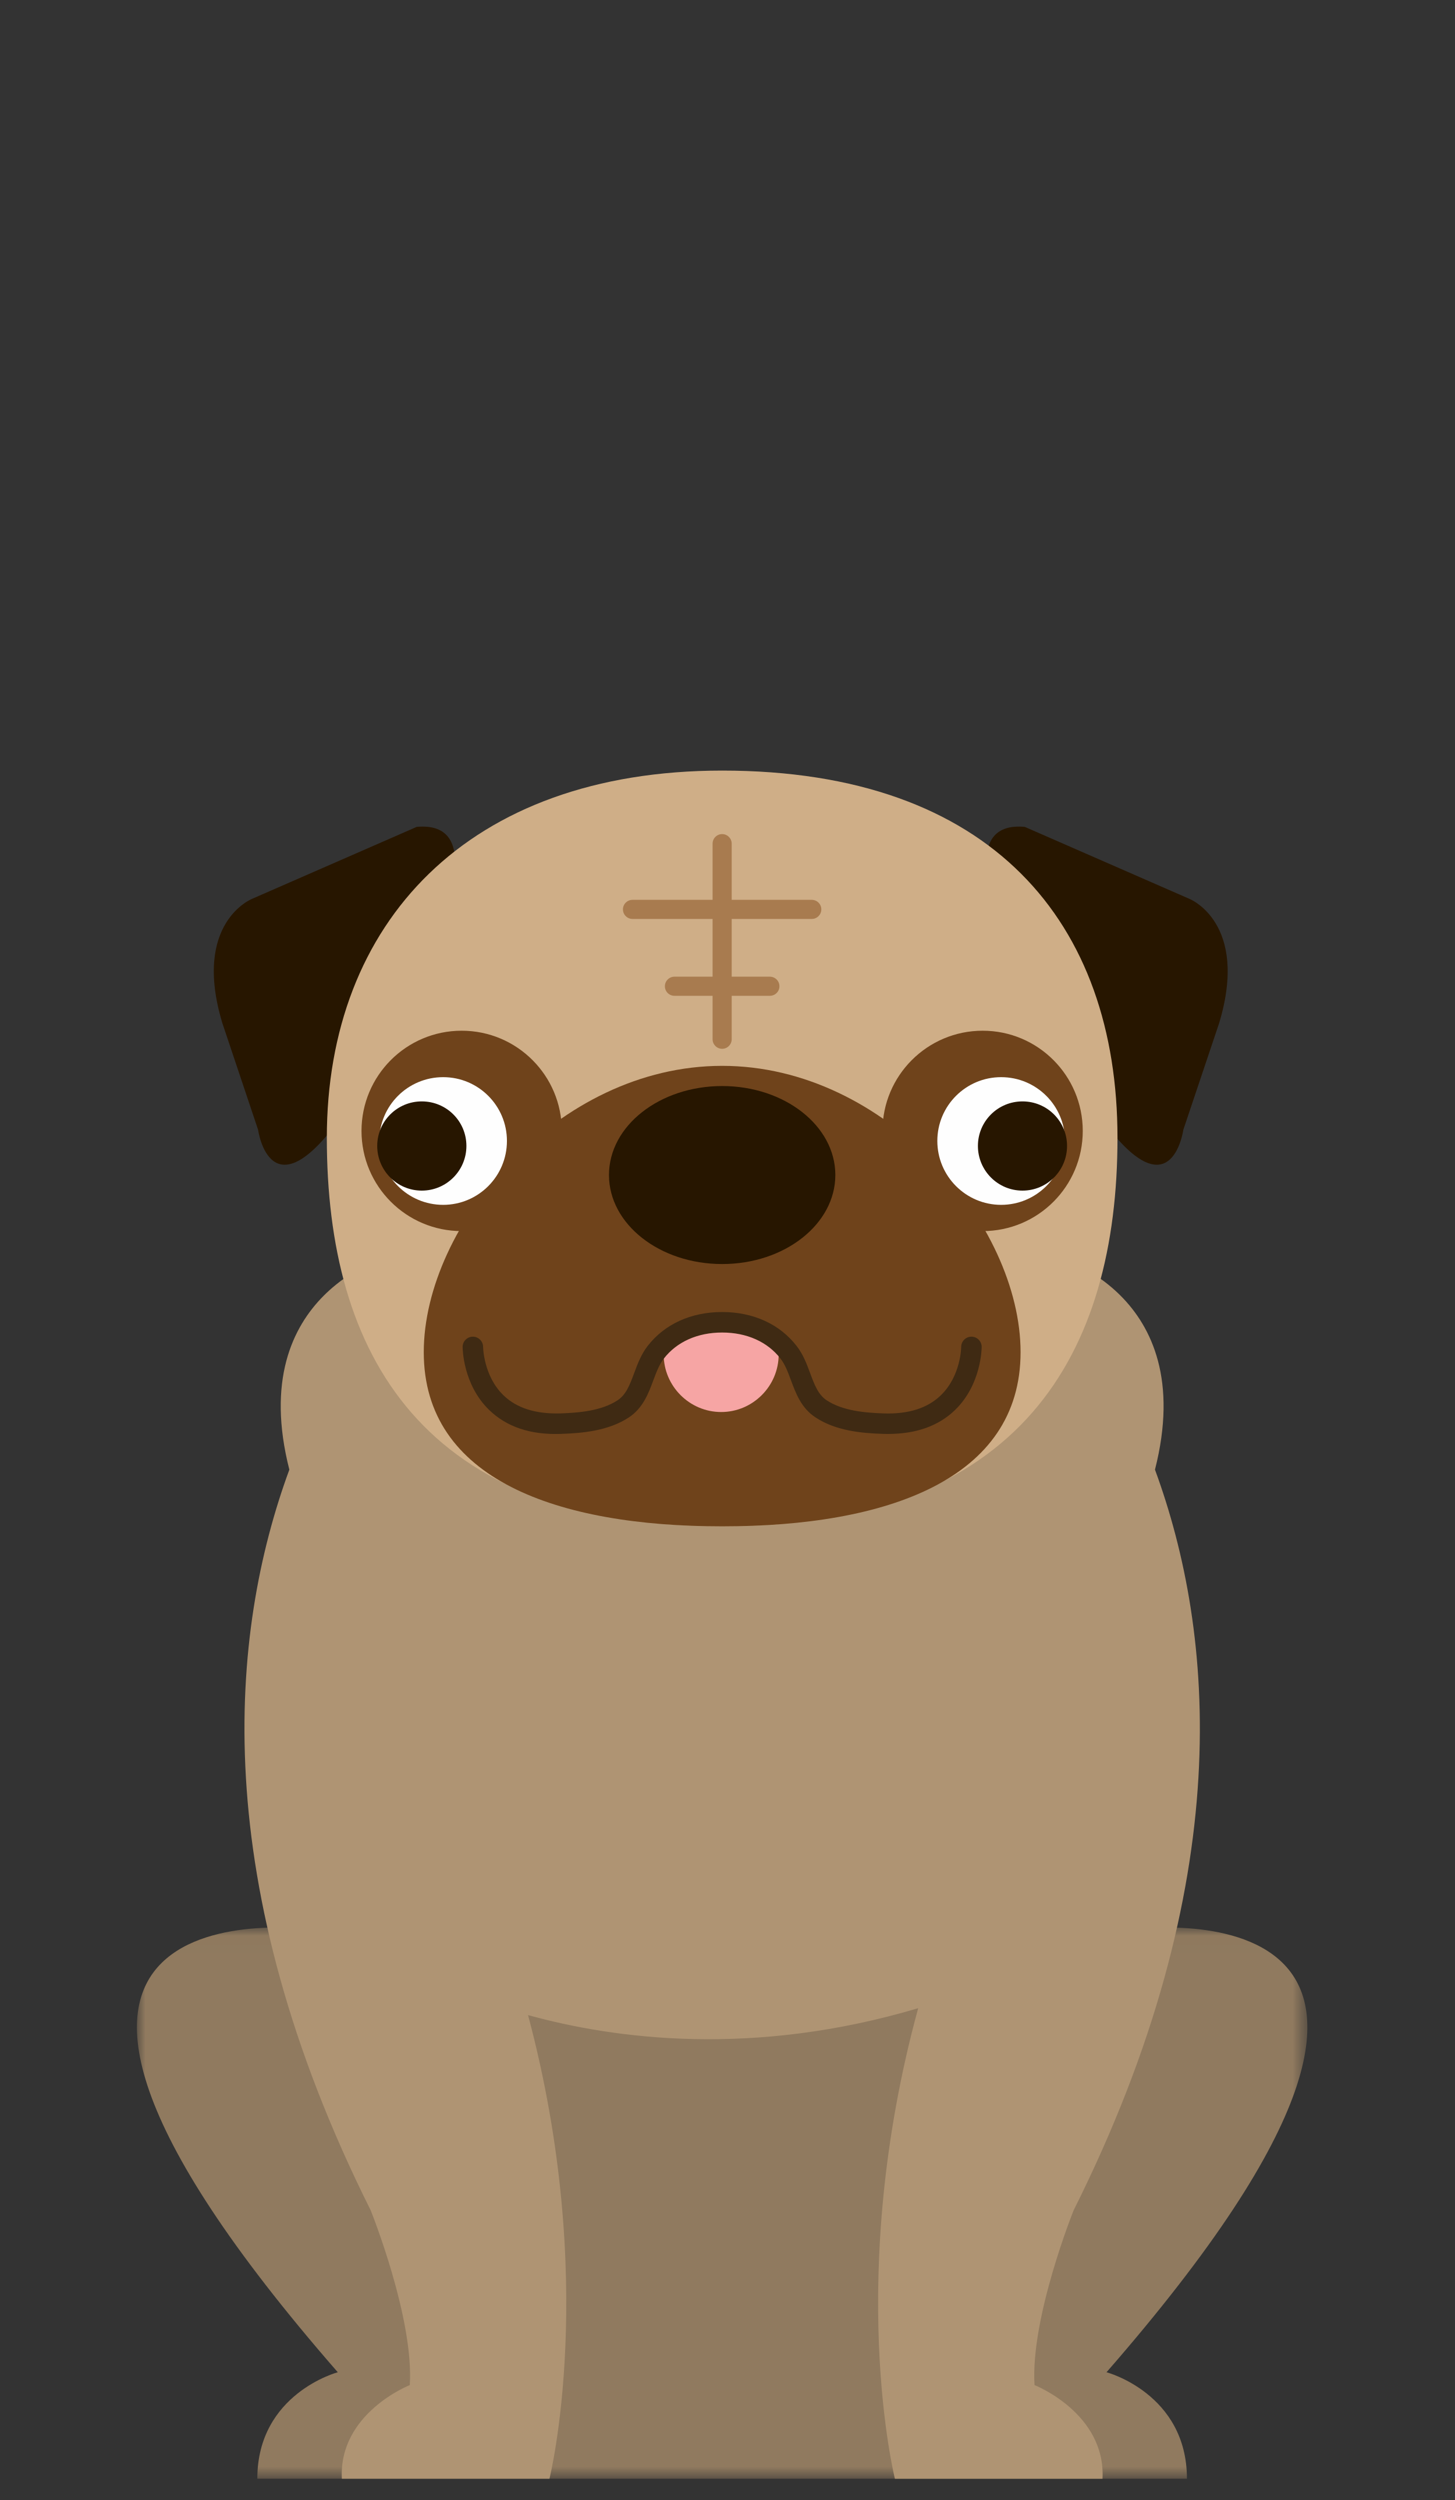 <svg height="146" viewBox="0 0 85 146" width="85" xmlns="http://www.w3.org/2000/svg" xmlns:xlink="http://www.w3.org/1999/xlink"><rect x="0" y="0" width="85" height="146" fill="#333333" stroke="none"/><mask id="a" fill="#fff"><path d="m0 .01h68.376v32.192h-68.376z" fill="#fff" fill-rule="evenodd"/></mask><g fill="none" fill-rule="evenodd" transform="translate(8 45)"><path d="m56.642 25.984c25.569-29.303 1.381-25.847 1.381-25.847h-47.673s-24.188-3.456 1.383 25.847c0 0-4.7 1.244-4.7 6.219h54.307c0-4.975-4.698-6.219-4.698-6.219" fill="#907a5f" mask="url(#a)" transform="translate(0 67.551)"/><path d="m52.437 94.286c-.249-3.927 2.285-10.21 2.285-10.21 9.6-19.195 8.251-33.727 4.751-43.251 2.647-10.397-6.015-12.532-6.015-12.532l-2.263-.768h-34.014l-2.263.768s-8.663 2.136-6.015 12.532c-3.5 9.524-4.847 24.056 4.751 43.251 0 0 2.534 6.283 2.285 10.21 0 0-4.163 1.631-3.969 5.468h12.129s2.892-11.542-1.251-27.076c5.107 1.41 13.163 2.459 22.792-.403-4.302 15.737-1.361 27.48-1.361 27.48h12.129c.193-3.837-3.969-5.468-3.969-5.468" fill="#af9473"/><path d="m16.345 3.288-9.617 4.202s-3.503 1.38-1.744 7.241l2.093 6.244s.724 5.256 5.098-1.09c0 0 11.029-17.212 4.169-16.597" fill="#271600"/><path d="m51.866 3.288 9.615 4.202s3.503 1.38 1.746 7.241l-2.097 6.244s-.724 5.256-5.098-1.09c0 0-11.029-17.212-4.166-16.597" fill="#271600"/><path d="m57.283 21.448c0 12.532-5.58 22.69-23.093 22.69-17.632 0-23.097-10.158-23.097-22.69 0-12.536 8.214-21.447 23.097-21.447 15.78 0 23.093 8.912 23.093 21.447" fill="#cfae87"/><path d="m51.621 33.966c0 7.425-7.808 10.171-17.434 10.171-9.627 0-17.431-2.746-17.431-10.171 0-7.429 7.803-16.722 17.431-16.722 9.625 0 17.434 9.293 17.434 16.722" fill="#6f431b"/><path d="m37.489 33.093v1.008c0 1.847-1.512 3.359-3.358 3.359-1.847 0-3.359-1.512-3.359-3.359v-1.008s3.331-2.078 6.717 0" fill="#f6a5a4"/><g fill="#a87b4f"><path d="m34.187 16.249c-.308 0-.558-.251-.558-.558v-11.425c0-.307.249-.556.558-.556.307 0 .558.249.558.556v11.425c0 .307-.251.558-.558.558"/><path d="m39.423 8.665h-10.473c-.307 0-.558-.251-.558-.558 0-.308.251-.558.558-.558h10.473c.308 0 .558.249.558.558 0 .307-.249.558-.558.558"/><path d="m36.976 13.153h-5.576c-.307 0-.558-.247-.558-.558 0-.307.251-.558.558-.558h5.576c.308 0 .558.251.558.558 0 .31-.249.558-.558.558"/></g><path d="m40.8 23.618c0 2.871-2.959 5.2-6.61 5.2-3.656 0-6.614-2.329-6.614-5.2 0-2.868 2.958-5.195 6.614-5.195 3.651 0 6.61 2.327 6.61 5.195" fill="#271600"/><path d="m24.821 21.045c0 3.231-2.619 5.849-5.851 5.849-3.231 0-5.851-2.619-5.851-5.849 0-3.232 2.62-5.853 5.851-5.853 3.232 0 5.851 2.62 5.851 5.853" fill="#6f431b"/><path d="m43.554 21.045c0 3.231 2.622 5.849 5.853 5.849 3.229 0 5.847-2.619 5.847-5.849 0-3.232-2.619-5.853-5.847-5.853-3.231 0-5.853 2.62-5.853 5.853" fill="#6f431b"/><path d="m21.615 21.629c0 2.059-1.668 3.732-3.725 3.732-2.064 0-3.732-1.673-3.732-3.732 0-2.058 1.668-3.725 3.732-3.725 2.058 0 3.725 1.668 3.725 3.725" fill="#fefefe"/><path d="m19.247 21.922c0 1.439-1.164 2.608-2.608 2.608-1.436 0-2.602-1.169-2.602-2.608 0-1.442 1.166-2.602 2.602-2.602 1.444 0 2.608 1.159 2.608 2.602" fill="#271600"/><path d="m46.758 21.629c0 2.059 1.669 3.732 3.727 3.732 2.063 0 3.731-1.673 3.731-3.732 0-2.058-1.668-3.725-3.731-3.725-2.058 0-3.727 1.668-3.727 3.725" fill="#fefefe"/><path d="m49.129 21.922c0 1.439 1.166 2.608 2.605 2.608 1.437 0 2.602-1.169 2.602-2.608 0-1.442-1.164-2.602-2.602-2.602-1.439 0-2.605 1.159-2.605 2.602" fill="#271600"/><path d="m43.885 38.74c-.09 0-.181 0-.273-.003-1.307-.039-2.802-.186-3.978-.968-.824-.541-1.142-1.4-1.425-2.159-.175-.473-.341-.922-.61-1.268-.761-.983-1.973-1.525-3.412-1.525-1.437 0-2.649.542-3.408 1.524-.269.347-.436.797-.614 1.271-.281.758-.6 1.614-1.422 2.159-1.18.78-2.673.924-3.976.966-1.778.066-3.178-.415-4.19-1.397-1.534-1.486-1.551-3.593-1.551-3.683 0-.329.268-.597.598-.597.329 0 .597.268.598.595 0 .017.024 1.707 1.195 2.832.769.744 1.873 1.092 3.312 1.054 1.136-.037 2.424-.156 3.354-.769.497-.329.712-.907.961-1.576.2-.539.407-1.097.788-1.59.992-1.28 2.537-1.986 4.354-1.986 1.819 0 3.366.707 4.358 1.99.38.49.586 1.047.786 1.585.249.669.464 1.249.961 1.578.929.614 2.219.732 3.358.769 1.431.044 2.546-.312 3.315-1.061 1.175-1.136 1.188-2.807 1.188-2.824 0-.329.268-.597.598-.597.329 0 .598.268.598.597 0 .09-.019 2.198-1.553 3.683-.958.931-2.273 1.4-3.912 1.4" fill="#3f2a13"/></g></svg>